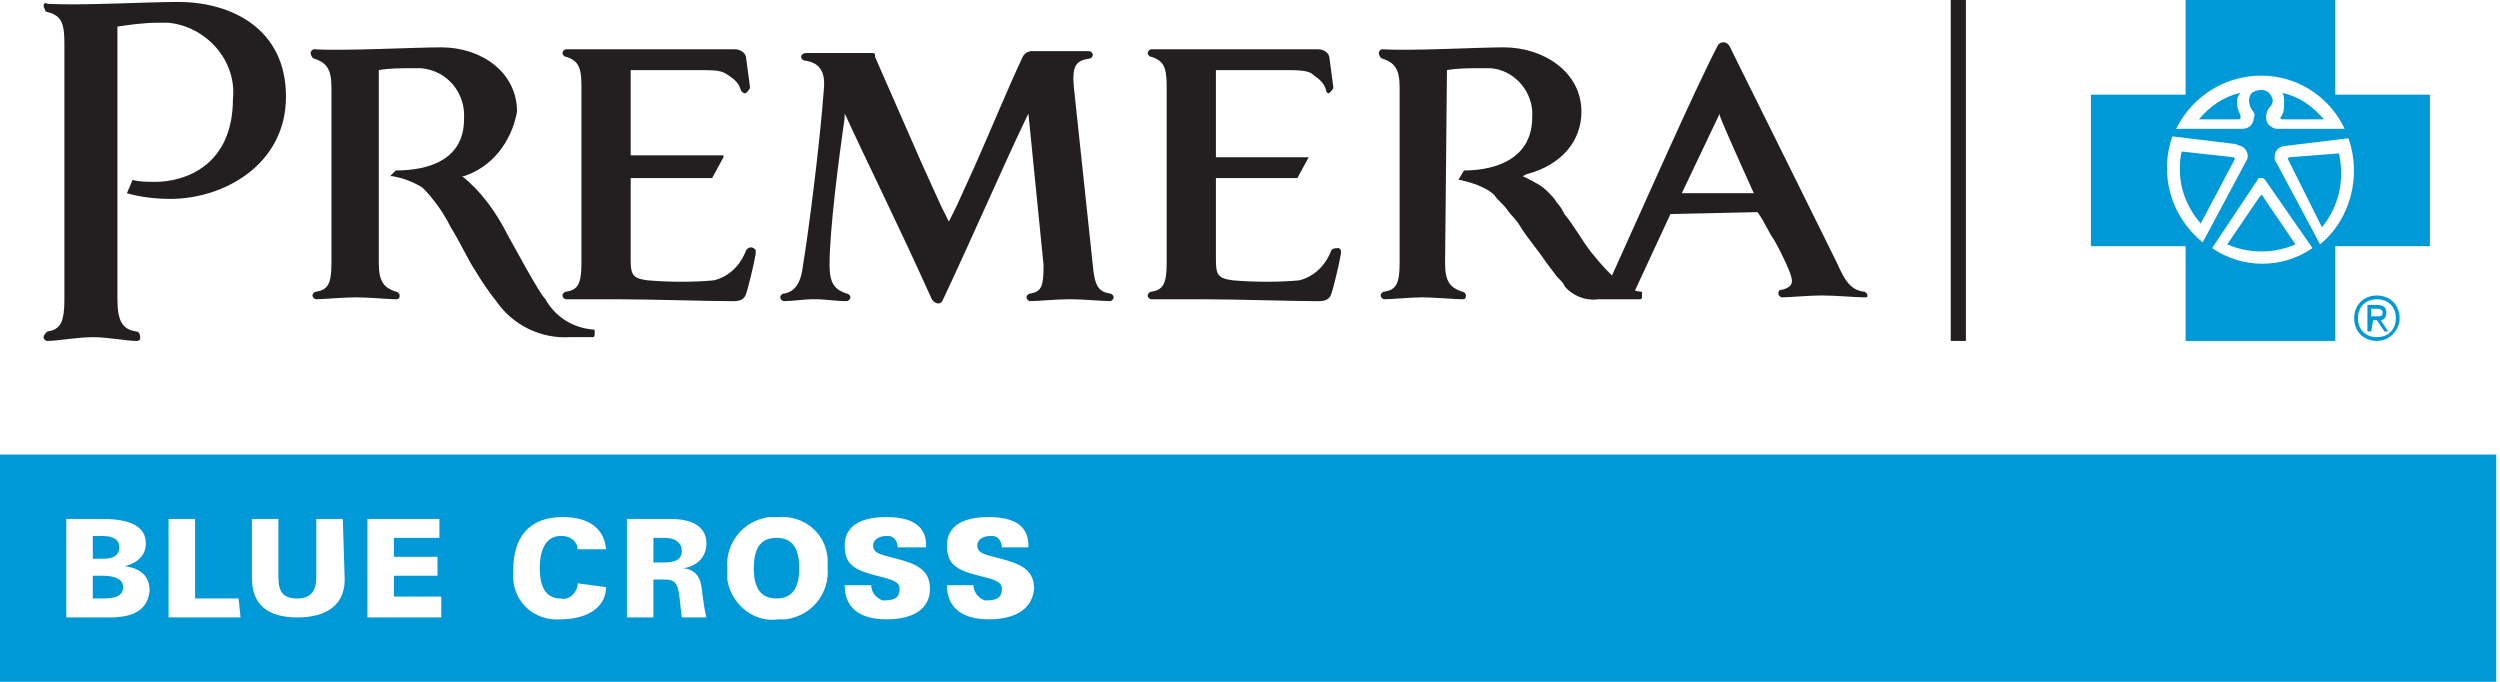 <svg xmlns="http://www.w3.org/2000/svg" width="132" height="36" viewBox="0 0 132 36" fill="none"><path d="M103 18V0H103.8V18H103Z" fill="#231F20"></path><path d="M6.3 28.901C6.3 28.501 6 28.301 5.4 28.301H4.9V29.501H5.5C6 29.501 6.3 29.301 6.3 28.901Z" fill="#0099D8"></path><path d="M5.4 30.398H4.9V31.598H5.5C6.2 31.598 6.5 31.398 6.5 30.998C6.5 30.598 6.1 30.398 5.4 30.398Z" fill="#0099D8"></path><path d="M0 24V36H131.8V24H0ZM5.8 32.6H3.5V27.4H5.4C6.9 27.4 7.7 27.8 7.7 28.7C7.7 29.3 7.3 29.7 6.6 29.9C7.4 30 7.9 30.4 7.9 31.2C7.8 32.1 7.2 32.6 5.8 32.6ZM12.7 32.6H8.9V27.4H10.3V31.6H12.6L12.7 32.6ZM18.2 30.6C18.2 31.9 17.3 32.6 15.7 32.6C14.1 32.6 13.3 31.9 13.3 30.5V27.4H14.7V30.5C14.7 31.3 15 31.6 15.7 31.6C16.4 31.6 16.7 31.2 16.7 30.5V27.4H18.1L18.2 30.6ZM23.3 32.6H19.4V27.4H23.2V28.4H20.8V29.4H23.1V30.4H20.8V31.5H23.3V32.6ZM32 31C32 32 31.1 32.7 29.6 32.7C28.3 32.8 27.2 31.9 27.1 30.6C27.1 30.4 27.1 30.3 27.1 30.1C27.1 28.3 28 27.3 29.7 27.3C31.1 27.3 31.9 27.9 32 29H30.5C30.5 28.6 30.1 28.3 29.7 28.3C29.7 28.3 29.7 28.3 29.6 28.3C28.9 28.3 28.5 28.9 28.5 30C28.5 31.1 28.9 31.6 29.6 31.6C30 31.7 30.4 31.4 30.5 30.9C30.5 30.9 30.5 30.9 30.5 30.8L32 31ZM36 32.6C35.9 31.9 35.9 31.5 35.8 31.1C35.7 30.7 35.5 30.6 35.1 30.6H34.5V32.6H33.1V27.4H35.4C36.7 27.4 37.3 27.9 37.3 28.7C37.3 29.4 36.8 29.9 36.1 30C36.1 30 36.1 30 36 30C36.5 30 36.9 30.3 37 30.8C37.1 31.2 37.1 31.8 37.3 32.6H36ZM41.1 32.7C39.8 32.9 38.6 31.9 38.4 30.6C38.4 30.4 38.4 30.2 38.4 30C38.3 28.7 39.2 27.5 40.6 27.3C40.8 27.3 40.9 27.3 41.1 27.3C42.4 27.2 43.6 28.1 43.7 29.5C43.7 29.7 43.7 29.8 43.7 30C43.8 31.3 42.9 32.5 41.5 32.7C41.3 32.7 41.2 32.7 41.1 32.7ZM46.8 32.7C45.4 32.7 44.6 32.1 44.6 30.9H46C46 31.3 46.3 31.6 46.6 31.7H46.7C47.3 31.7 47.5 31.5 47.5 31.1C47.5 30.7 47.1 30.6 46.3 30.4C45.1 30.1 44.6 29.8 44.6 28.8C44.6 27.8 45.4 27.3 46.8 27.3C48.2 27.3 48.9 27.8 48.9 28.8V28.9H47.4C47.4 28.6 47.2 28.3 46.9 28.3H46.8C46.4 28.3 46.1 28.5 46.1 28.8C46.1 29.3 46.7 29.3 47.7 29.6C48.7 29.9 49.1 30.3 49.1 31.1C49.1 32.1 48.3 32.7 46.8 32.7ZM52.2 32.7C50.7 32.7 50 32 50 30.9H51.4C51.4 31.3 51.7 31.6 52 31.7H52.1C52.7 31.7 52.9 31.5 52.9 31.1C52.9 30.7 52.5 30.6 51.7 30.4C50.5 30.1 50 29.8 50 28.8C50 27.8 50.8 27.3 52.2 27.3C53.6 27.3 54.3 27.8 54.3 28.8V28.9H52.9C52.9 28.6 52.7 28.3 52.4 28.3H52.3C51.9 28.3 51.6 28.5 51.6 28.8C51.6 29.3 52.2 29.3 53.2 29.6C54.2 29.9 54.6 30.3 54.6 31.1C54.5 32.1 53.7 32.7 52.2 32.7Z" fill="#0099D8"></path><path d="M41 28.398C40.2 28.398 39.8 28.898 39.8 29.998C39.8 31.098 40.2 31.598 41 31.598C41.8 31.598 42.2 31.098 42.2 29.998C42.2 28.898 41.8 28.398 41 28.398Z" fill="#0099D8"></path><path d="M35.1 28.398H34.5V29.698H35.1C35.7 29.698 36 29.498 36 29.098C36 28.698 35.7 28.398 35.1 28.398Z" fill="#0099D8"></path><path d="M50.5 10.899L51.5 8.699C52.3 6.899 53.2 4.699 54 2.999C54.1 2.799 54.3 2.699 54.5 2.699H57.5C57.6 2.699 57.7 2.799 57.7 2.899C57.7 2.999 57.6 3.099 57.5 3.099C56.8 3.199 56.6 3.499 56.7 4.599L57.7 13.999C57.8 15.099 58 15.399 58.6 15.499C58.7 15.499 58.8 15.599 58.8 15.699C58.8 15.799 58.7 15.899 58.6 15.899C58.2 15.899 57.2 15.799 56.5 15.799C55.8 15.799 54.8 15.899 54.4 15.899C54.3 15.899 54.2 15.799 54.2 15.699C54.2 15.599 54.3 15.499 54.4 15.499C55 15.399 55.1 15.099 55.1 13.999L54.3 5.999L54.2 6.199C53 8.699 51.4 12.399 49.8 15.799C49.7 16.099 49.4 16.099 49.2 15.799C47.4 11.799 45.7 8.399 44.7 6.199L44.6 5.999V6.199C44.3 8.299 43.8 12.099 43.8 13.999C43.8 14.999 44.1 15.299 44.7 15.499C44.8 15.499 44.9 15.599 44.9 15.699C44.9 15.799 44.8 15.899 44.7 15.899C44.1 15.899 43.6 15.799 43 15.799C42.4 15.799 41.9 15.899 41.4 15.899C41.3 15.899 41.2 15.799 41.2 15.699C41.2 15.599 41.3 15.499 41.4 15.499C42 15.399 42.3 14.899 42.4 13.999C42.7 12.199 43.3 7.499 43.5 4.699C43.6 3.699 43.2 3.299 42.5 3.199C42.4 3.199 42.3 3.099 42.3 2.999C42.3 2.899 42.4 2.799 42.6 2.799H46C46.1 2.799 46.2 2.799 46.2 2.899V2.999L48.7 8.699L49.7 10.899L50 11.499L50.1 11.699L50.5 10.899Z" fill="#231F20"></path><path d="M21.8 3.6C21.2 3.6 20.6 3.6 20 3.7V13.9C20 14.9 20.3 15.2 20.9 15.4C21 15.4 21.1 15.5 21.1 15.6C21.1 15.7 21.1 15.8 20.9 15.8C20.5 15.8 19.5 15.7 18.8 15.7C18.1 15.7 17.1 15.8 16.7 15.8C16.6 15.8 16.5 15.7 16.5 15.6C16.5 15.5 16.6 15.4 16.7 15.4C17.3 15.3 17.5 15 17.5 13.9V4.6C17.5 3.6 17.2 3.3 16.6 3.1C16.5 3.1 16.4 2.9 16.4 2.8C16.4 2.7 16.5 2.6 16.6 2.6C18.1 2.7 21.9 2.5 23.3 2.5C25.4 2.5 27.3 3.8 27.3 5.9C27 7.5 26 8.8 24.5 9.3H24.4C25.4 10.1 26.2 11.2 26.8 12.4L27.8 14.2C28.2 14.9 28.6 15.6 28.8 15.8C29.3 16.7 30.2 17.3 31.3 17.4C31.4 17.4 31.4 17.4 31.4 17.5V17.6C31.4 17.7 31.4 17.8 31.3 17.8H30.1C28.6 17.9 27.1 17.2 26.2 15.9C25.8 15.4 25.4 14.8 25.1 14.3C24.7 13.7 24.3 12.8 23.8 12C23.4 11.2 22.9 10.5 22.3 9.9C21.8 9.6 21.3 9.4 20.7 9.3H20.6L20.9 9C22.7 9 24.5 8.4 24.5 6.3C24.6 4.9 23.6 3.7 22.2 3.6C22 3.6 21.9 3.6 21.8 3.6Z" fill="#231F20"></path><path d="M12.3 5.202C12.5 3.202 10.9 1.402 8.9 1.202C8.7 1.202 8.5 1.202 8.3 1.202C7.6 1.202 6.9 1.302 6.2 1.402V15.802C6.2 17.002 6.5 17.402 7.2 17.502C7.3 17.502 7.4 17.602 7.4 17.802C7.4 17.902 7.4 18.002 7.2 18.002C6.7 18.002 5.7 17.802 4.9 17.802C4.1 17.802 3 18.002 2.5 18.002C2.4 18.002 2.3 17.902 2.3 17.802C2.3 17.702 2.4 17.602 2.5 17.502C3.2 17.402 3.4 17.002 3.4 15.802V2.302C3.4 1.102 3.2 0.802 2.4 0.602C2.4 0.502 2.3 0.402 2.3 0.302C2.3 0.202 2.4 0.102 2.5 0.202C4.3 0.302 7.8 0.102 9.4 0.102C12.2 0.102 15.1 1.502 15.1 5.102C15.1 8.702 11.8 10.502 9 10.502C8.2 10.502 7.4 10.402 6.7 10.202L7 9.502C7.4 9.602 7.8 9.602 8.2 9.602C9.7 9.602 12.3 8.802 12.3 5.202Z" fill="#231F20"></path><path d="M86.6 15.4C86.7 15.4 86.7 15.4 86.7 15.5V15.6C86.7 15.7 86.7 15.8 86.6 15.8H84.4C83.7 15.9 83 15.6 82.6 15.1C82.6 15 82.4 14.8 82.2 14.6L81.6 13.8C81.2 13.2 80.6 12.5 80.3 12C80 11.5 79.8 11.4 79.6 11.1C79.4 10.8 79.1 10.6 78.9 10.3C78.7 10.1 78.5 10 78.3 9.9C77.9 9.7 77.5 9.6 77.1 9.5H77L77.3 9C79.1 9 80.9 8.3 80.9 6.2C81 4.9 80 3.7 78.7 3.6C78.5 3.6 78.4 3.6 78.2 3.6C77.6 3.6 77 3.6 76.4 3.7L76.3 13.9C76.3 14.9 76.6 15.2 77.2 15.4C77.3 15.4 77.4 15.5 77.4 15.6C77.4 15.7 77.4 15.8 77.2 15.8C76.8 15.8 75.7 15.7 75.1 15.7C74.5 15.7 73.5 15.8 73.1 15.8C73 15.8 72.9 15.7 72.9 15.6C72.9 15.5 73 15.4 73.1 15.4C73.7 15.3 73.9 15 73.9 13.9V4.6C73.9 3.6 73.6 3.3 73 3.1C72.9 3.1 72.8 2.9 72.8 2.8C72.8 2.7 72.9 2.6 73 2.6C74.5 2.7 78 2.5 79.4 2.5C81.5 2.5 83.5 3.8 83.5 5.9C83.5 7.4 82.5 8.7 80.6 9.2L80.4 9.3L80.6 9.4C81 9.6 81.4 9.8 81.7 10.1C81.9 10.3 82.1 10.5 82.2 10.7C82.4 10.9 82.5 11.1 82.6 11.3C83.1 11.9 83.6 12.8 84 13.3C85.2 14.8 85.9 15.3 86.6 15.4Z" fill="#231F20"></path><path d="M88.2 11.3L86.3 15.4L85 14.8C86.9 10.6 89.5 4.7 90.7 2.4C90.8 2.2 91.1 2.2 91.2 2.3L91.3 2.4C92.5 4.8 97 13.9 97 13.9C97.4 14.8 97.7 15.3 98.4 15.4C98.5 15.4 98.6 15.5 98.6 15.6C98.6 15.7 98.6 15.7 98.4 15.7C98 15.7 96.9 15.6 96.2 15.6C95.5 15.6 94.5 15.7 94.1 15.7C94 15.7 93.9 15.6 93.9 15.5C93.9 15.4 93.9 15.3 94.1 15.3C94.8 15.1 94.7 14.8 94.3 13.9C94.2 13.7 93.9 13 93.5 12.4L93 11.5L92.8 11.2L88.2 11.3ZM92.6 10.2C92.6 10.2 91.1 6.9 90.8 6.1V6L88.8 10.2H92.6Z" fill="#231F20"></path><path d="M69.1 8.302L68.5 9.402H64.2V13.702C64.2 14.502 64.3 14.702 65.1 14.802C66.3 14.902 67.5 14.902 68.6 14.802C69.4 14.602 70 14.002 70.3 13.202C70.4 13.102 70.5 13.102 70.7 13.102L70.8 13.202C70.8 13.302 70.8 13.302 70.8 13.402C70.7 14.002 70.4 15.202 70.3 15.502C70.2 15.802 70 15.902 69.6 15.902C68.2 15.902 65.3 15.802 63.6 15.802C62.8 15.802 61.2 15.802 60.8 15.802C60.7 15.802 60.6 15.702 60.6 15.602C60.6 15.502 60.7 15.402 60.8 15.402C61.4 15.302 61.6 15.002 61.6 13.902V4.502C61.6 3.502 61.4 3.202 60.8 3.002C60.7 3.002 60.6 2.902 60.6 2.802C60.6 2.702 60.7 2.602 60.8 2.602H69.6C69.9 2.602 70.2 2.802 70.2 3.102L70.4 4.602C70.4 4.702 70.3 4.802 70.2 4.902C70.1 5.002 70 4.802 70 4.702C69.9 4.402 69.7 4.202 69.4 4.002C69.2 3.802 69 3.702 68 3.702H64.2V8.302H69.1Z" fill="#231F20"></path><path d="M38.2 8.302L37.6 9.402H33.3V13.702C33.3 14.502 33.4 14.702 34.2 14.802C35.4 14.902 36.6 14.902 37.7 14.802C38.5 14.602 39.1 14.002 39.4 13.202C39.5 13.102 39.6 13.002 39.8 13.102L39.9 13.202C39.9 13.302 39.9 13.302 39.9 13.402C39.8 14.002 39.5 15.202 39.4 15.502C39.3 15.802 39.1 15.902 38.7 15.902C37.3 15.902 34.4 15.802 32.7 15.802C31.9 15.802 30.3 15.802 29.9 15.802C29.8 15.802 29.7 15.702 29.7 15.602C29.7 15.502 29.8 15.402 29.9 15.402C30.5 15.302 30.7 15.002 30.7 13.902V4.502C30.7 3.502 30.5 3.202 29.9 3.002C29.8 3.002 29.7 2.902 29.7 2.802C29.7 2.702 29.8 2.602 29.9 2.602C29.9 2.602 29.9 2.602 30 2.602H38.8C39.1 2.602 39.4 2.802 39.4 3.102L39.6 4.602C39.6 4.702 39.5 4.802 39.4 4.902C39.3 5.002 39.1 4.802 39.1 4.702C39 4.402 38.8 4.202 38.5 4.002C38.2 3.802 38.1 3.702 37.1 3.702H33.3V8.202H38.2V8.302Z" fill="#231F20"></path><path d="M128.3 5V13H123.3V18H115.4V13H110.4V5H115.4V0H123.3V5H128.3ZM118.9 5.8C118.7 5.5 118.7 5.1 118.9 4.9C119.2 4.7 119.6 4.7 119.8 4.9C119.9 5 120 5.2 120 5.3C120 5.5 119.9 5.6 119.8 5.7C119.6 6 119.6 6.4 119.8 6.6C119.9 6.7 120.1 6.8 120.2 6.8H123.8C122.6 4.3 119.7 3.3 117.2 4.5C116.2 5 115.4 5.8 114.9 6.8H118.4C118.8 6.8 119 6.5 119 6.2C119.1 6.1 119 5.9 118.9 5.8ZM118.6 8.5C118.8 8.2 118.6 7.8 118.3 7.7C118.2 7.7 118.1 7.6 118 7.6L114.7 7.2C114 9.2 114.6 11.4 116.3 12.8L118.6 8.5ZM119.6 9.5C119.5 9.4 119.5 9.4 119.4 9.4C119.3 9.4 119.2 9.4 119.2 9.5L116.8 13.1C118.4 14.2 120.5 14.2 122.1 13.1L119.6 9.5ZM124 7.3L120.7 7.7C120.4 7.7 120.1 7.9 120.1 8.3C120.1 8.4 120.1 8.5 120.2 8.6L122.5 12.9C124.1 11.6 124.7 9.3 124 7.3ZM118.3 6.1C118.3 6.3 118.3 6.3 118.2 6.3H116.1C116.7 5.6 117.4 5.1 118.3 4.9C118 5.2 118.1 5.7 118.3 6.1ZM122.7 6.3H120.5C120.4 6.3 120.4 6.2 120.4 6.2C120.6 6 120.6 5.7 120.6 5.4C120.6 5.2 120.6 5 120.5 4.9C121.4 5.1 122.1 5.6 122.7 6.3ZM118 8.4L116.2 11.8C115.5 11 115.1 10 115.1 9C115.1 8.7 115.1 8.3 115.2 8L117.9 8.3C117.9 8.3 118 8.3 118 8.4ZM119.5 10.4L121.2 12.9C120.1 13.4 118.7 13.4 117.6 12.9L119.3 10.4L119.4 10.3C119.4 10.3 119.5 10.3 119.5 10.4ZM120.8 8.4C120.8 8.3 120.9 8.3 120.9 8.3L123.5 8.1C123.8 9.5 123.5 10.9 122.6 12L120.8 8.4Z" fill="#0099D8"></path><path d="M125.5 17.802C126.1 17.802 126.5 17.402 126.5 16.802C126.5 16.202 126.1 15.802 125.5 15.802C124.9 15.802 124.5 16.202 124.5 16.802C124.5 17.402 124.9 17.802 125.5 17.802ZM124.3 16.802C124.3 16.102 124.8 15.602 125.5 15.602C126.2 15.602 126.7 16.102 126.7 16.802C126.7 17.402 126.2 18.002 125.5 18.002C124.8 18.002 124.3 17.502 124.3 16.802Z" fill="#0099D8"></path><path d="M125.5 16.702C125.7 16.702 125.8 16.702 125.8 16.502C125.8 16.302 125.6 16.302 125.5 16.302H125.2V16.702H125.5ZM125.2 17.502H125V16.102H125.5C125.8 16.102 126 16.202 126 16.502C126 16.702 125.9 16.902 125.7 16.902L126.1 17.502H125.9L125.5 16.902H125.3L125.2 17.502Z" fill="#0099D8"></path></svg>